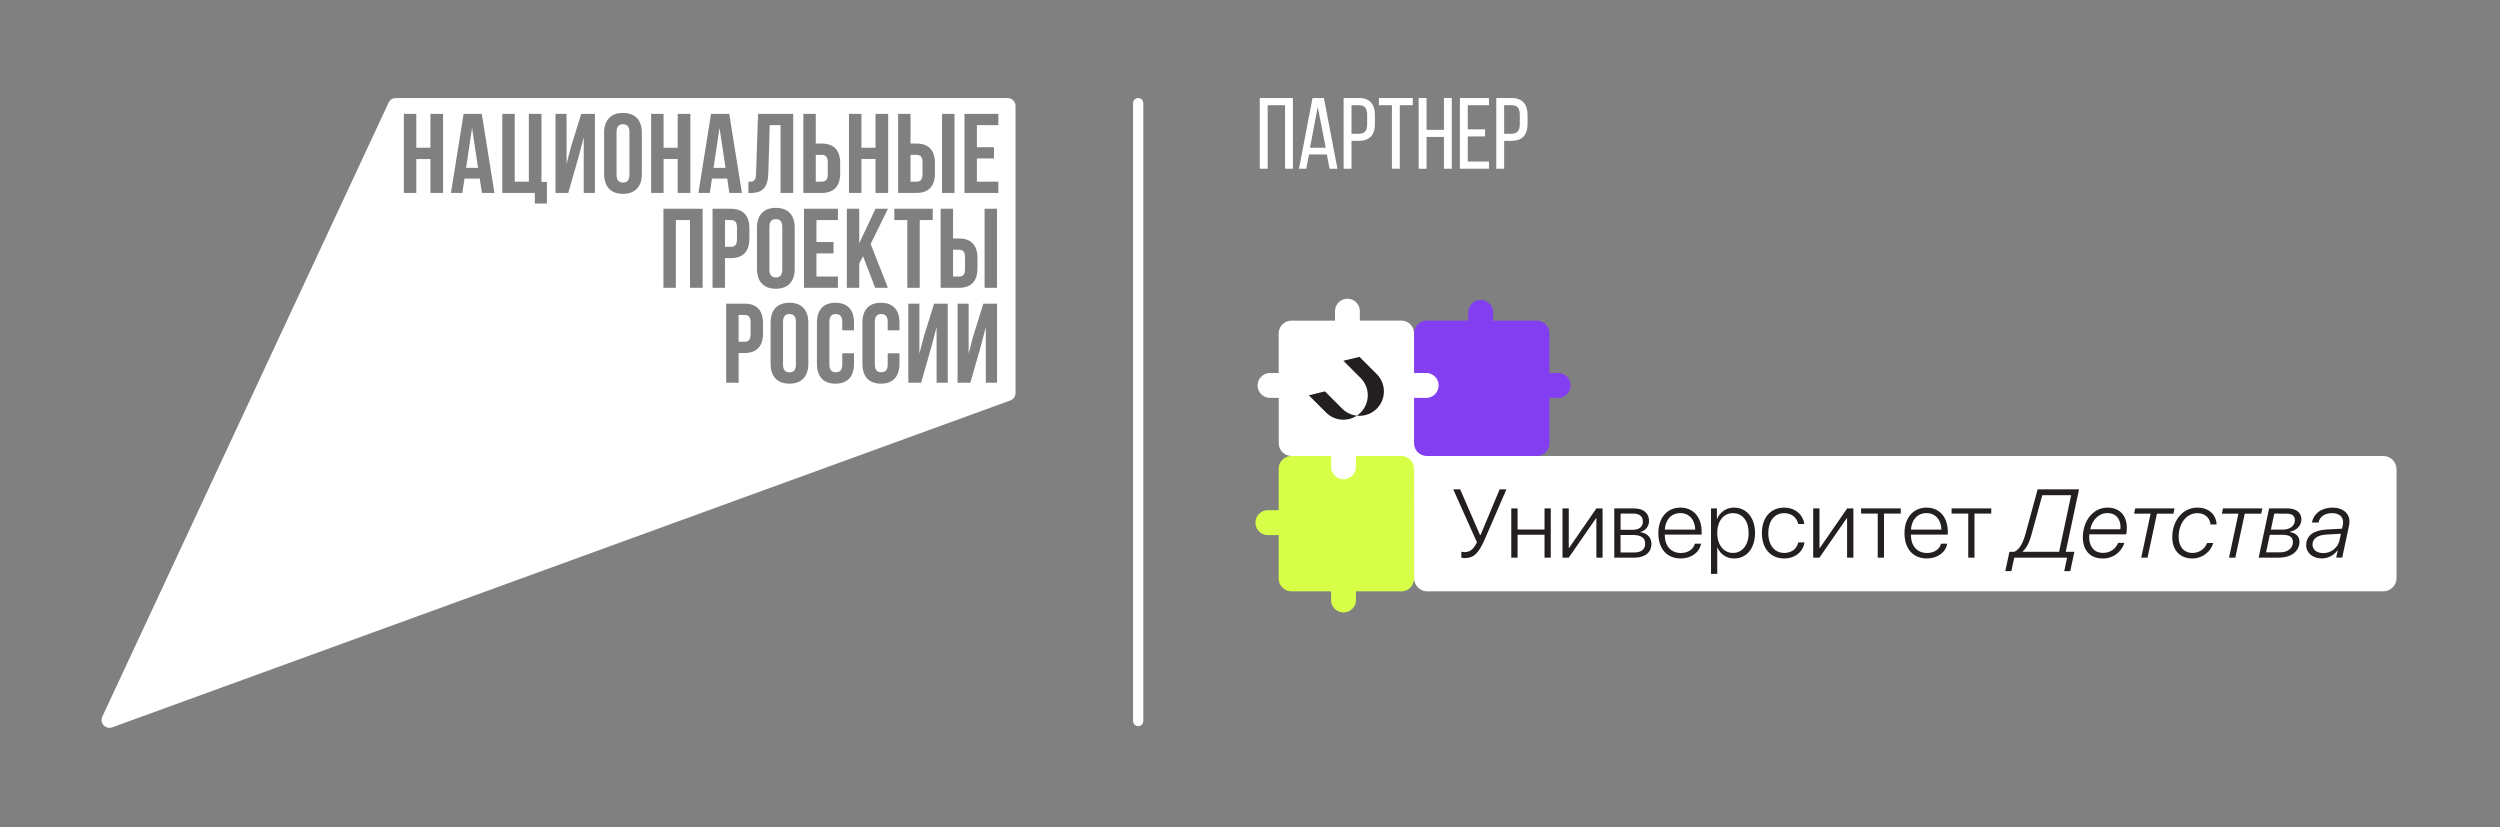 <?xml version="1.0" encoding="UTF-8"?> <svg xmlns="http://www.w3.org/2000/svg" id="_магистрал_план_энергет" data-name="магистрал_план_энергет" version="1.1" viewBox="0 0 708.657 234.425"><rect x="0" y="0" width="708.657" height="234.425" fill="#808080" stroke="none"/><defs><style> .st0 { fill: #fff; } .st1 { fill: #823ef0; } .st2 { fill: #231f20; } .st3 { fill: #d8ff48; } </style></defs><g><g><polygon class="st0" points="202.263 47.58 205.655 47.58 203.961 36.24 202.263 47.58"></polygon><path class="st0" d="M223.785,89.02c-1.12,0-1.823.612-1.823,2.21v12.106c0,1.601.703,2.208,1.823,2.208,1.124,0,1.825-.607,1.825-2.208v-12.106c0-1.598-.702-2.21-1.825-2.21Z"></path><path class="st0" d="M234.636,49.375v-3.365c0-1.6-.607-2.113-1.73-2.113h-1.666v7.59h1.666c1.122,0,1.73-.513,1.73-2.111Z"></path><polygon class="st0" points="132.119 47.58 135.512 47.58 133.814 36.24 132.119 47.58"></polygon><path class="st0" d="M219.924,62.121c-1.124,0-1.825.606-1.825,2.209v12.106c0,1.604.702,2.207,1.825,2.207,1.12,0,1.824-.603,1.824-2.207v-12.106c0-1.603-.704-2.209-1.824-2.209Z"></path><path class="st0" d="M211.037,89.279h-1.667v7.586h1.667c1.12,0,1.725-.512,1.725-2.108v-3.367c0-1.6-.605-2.111-1.725-2.111Z"></path><path class="st0" d="M176.593,35.218c-1.121,0-1.823.61-1.823,2.21v12.106c0,1.601.702,2.213,1.823,2.213,1.123,0,1.826-.612,1.826-2.213v-12.106c0-1.601-.704-2.21-1.826-2.21Z"></path><path class="st0" d="M285.627,27.792H112.195c-.871,0-1.661.499-2.032,1.291L29.008,203.121c-.845,1.81.921,3.737,2.801,3.054l254.585-92.663c.885-.319,1.475-1.166,1.475-2.103V30.03c0-1.238-1.005-2.238-2.243-2.238ZM267.04,32.272h3.524v22.418h-3.524v-22.418ZM266.631,59.174h3.526v8.422h1.666c3.519,0,5.25,1.952,5.25,5.541v2.914c0,3.585-1.731,5.537-5.25,5.537h-5.192v-22.415ZM254.581,32.272h3.525v8.42h1.664c3.52,0,5.252,1.957,5.252,5.542v2.914c0,3.59-1.732,5.541-5.252,5.541h-5.189v-22.417ZM240.658,32.272h3.521v9.607h4.002v-9.607h3.589v22.417h-3.589v-9.609h-4.002v9.609h-3.521v-22.417ZM227.719,32.272h3.521v8.42h1.666c3.524,0,5.251,1.957,5.251,5.542v2.914c0,3.59-1.728,5.541-5.251,5.541h-5.187v-22.417ZM236.268,68.62v3.205h-4.837v6.562h6.084v3.201h-9.608v-22.415h9.608v3.2h-6.084v6.246h4.837ZM212.137,51.521c1.598,0,2.109-.226,2.173-2.31l.577-16.938h9.963v22.417h-3.589v-19.215h-3.075l-.385,13.546c-.127,4.098-1.601,5.702-5.123,5.702h-.541v-3.201ZM225.271,64.556v11.654c0,3.588-1.888,5.638-5.347,5.638s-5.349-2.05-5.349-5.638v-11.654c0-3.59,1.891-5.639,5.349-5.639s5.347,2.049,5.347,5.639ZM125.593,54.69h-3.584v-9.609h-4.004v9.609h-3.526v-22.417h3.526v9.607h4.004v-9.607h3.584v22.417ZM136.6,54.69l-.608-4.069h-4.323l-.611,4.069h-3.232l3.587-22.417h5.156l3.587,22.417h-3.555ZM155.034,57.701h-3.426v-3.012h-9.223v-22.417h3.52v19.215h4.004v-19.215h3.585v19.279h1.539v6.151ZM168.64,54.69h-3.173v-15.789l-1.44,5.51-2.947,10.279h-3.622v-22.417h3.14v14.187l1.282-4.93,2.88-9.257h3.88v22.417ZM181.942,49.308c0,3.587-1.89,5.639-5.349,5.639s-5.349-2.052-5.349-5.639v-11.658c0-3.584,1.89-5.634,5.349-5.634s5.349,2.05,5.349,5.634v11.658ZM184.577,32.272h3.524v9.607h4.001v-9.607h3.589v22.417h-3.589v-9.609h-4.001v9.609h-3.524v-22.417ZM199.173,81.589h-3.589v-19.215h-4.005v19.215h-3.518v-22.415h11.112v22.415ZM201.205,54.69h-3.235l3.584-22.417h5.162l3.584,22.417h-3.557l-.605-4.069h-4.326l-.606,4.069ZM205.507,81.589h-3.525v-22.415h5.187c3.522,0,5.256,1.953,5.256,5.541v2.912c0,3.589-1.733,5.54-5.256,5.54h-1.662v8.422ZM216.286,94.53c0,3.588-1.729,5.539-5.249,5.539h-1.667v8.425h-3.525v-22.42h5.192c3.52,0,5.249,1.956,5.249,5.541v2.915ZM229.132,103.111c0,3.587-1.888,5.639-5.347,5.639s-5.347-2.052-5.347-5.639v-11.654c0-3.587,1.889-5.638,5.347-5.638s5.347,2.051,5.347,5.638v11.654ZM242.081,93.632h-3.332v-2.401c0-1.598-.704-2.21-1.829-2.21-1.118,0-1.822.612-1.822,2.21v12.106c0,1.601.704,2.179,1.822,2.179,1.125,0,1.829-.578,1.829-2.179v-3.201h3.332v2.976c0,3.587-1.796,5.639-5.255,5.639s-5.255-2.052-5.255-5.639v-11.654c0-3.587,1.797-5.638,5.255-5.638s5.255,2.051,5.255,5.638v2.175ZM243.565,81.589h-3.522v-22.415h3.522v9.766l4.609-9.766h3.521l-4.896,9.991,4.896,12.424h-3.615l-3.427-8.933-1.088,2.05v6.883ZM254.965,93.632h-3.332v-2.401c0-1.598-.705-2.21-1.823-2.21-1.119,0-1.827.612-1.827,2.21v12.106c0,1.601.707,2.179,1.827,2.179,1.118,0,1.823-.578,1.823-2.179v-3.201h3.332v2.976c0,3.587-1.79,5.639-5.251,5.639-3.458,0-5.25-2.052-5.25-5.639v-11.654c0-3.587,1.793-5.638,5.25-5.638,3.461,0,5.251,2.051,5.251,5.638v2.175ZM253.505,62.374v-3.2h10.888v3.2h-3.682v19.215h-3.521v-19.215h-3.684ZM268.653,108.493h-3.169v-15.79l-1.442,5.508-2.948,10.281h-3.615v-22.42h3.135v14.188l1.281-4.931,2.884-9.257h3.874v22.42ZM282.611,108.493h-3.169v-15.79l-1.44,5.508-2.949,10.281h-3.617v-22.42h3.139v14.188l1.28-4.931,2.882-9.257h3.875v22.42ZM282.611,81.589h-3.519v-22.416h3.519v22.416ZM282.997,35.475h-6.085v6.246h4.838v3.203h-4.838v6.563h6.085v3.203h-9.607v-22.417h9.607v3.203Z"></path><path class="st0" d="M273.548,76.272v-3.36c0-1.598-.607-2.115-1.725-2.115h-1.666v7.591h1.666c1.118,0,1.725-.512,1.725-2.116Z"></path><path class="st0" d="M208.902,67.854v-3.363c0-1.603-.609-2.116-1.732-2.116h-1.662v7.592h1.662c1.124,0,1.732-.511,1.732-2.113Z"></path><path class="st0" d="M261.497,49.375v-3.365c0-1.6-.607-2.113-1.728-2.113h-1.664v7.59h1.664c1.12,0,1.728-.513,1.728-2.111Z"></path></g><polygon class="st0" points="359.334 29.824 359.334 47.828 357.102 47.828 357.102 27.791 366.49 27.791 366.49 47.828 364.257 47.828 364.257 29.824 359.334 29.824"></polygon><path class="st0" d="M371.046,43.791l-.774,4.036h-2.059l3.834-20.035h3.234l3.836,20.035h-2.232l-.772-4.036h-5.066ZM371.332,41.873h4.465l-2.261-11.561-2.203,11.561Z"></path><path class="st0" d="M385.248,27.791c3.149,0,4.494,1.86,4.494,4.894v2.405c0,3.177-1.488,4.838-4.665,4.838h-1.975v7.899h-2.232v-20.036h4.379ZM385.077,37.923c1.659,0,2.462-.771,2.462-2.691v-2.66c0-1.832-.658-2.748-2.291-2.748h-2.146v8.099h1.975Z"></path><polygon class="st0" points="394.555 47.827 394.555 29.823 390.863 29.823 390.863 27.791 400.48 27.791 400.48 29.823 396.788 29.823 396.788 47.827 394.555 47.827"></polygon><polygon class="st0" points="404.377 38.81 404.377 47.827 402.144 47.827 402.144 27.791 404.377 27.791 404.377 36.807 409.3 36.807 409.3 27.791 411.532 27.791 411.532 47.827 409.3 47.827 409.3 38.81 404.377 38.81"></polygon><polygon class="st0" points="420.953 36.664 420.953 38.669 416.058 38.669 416.058 45.795 422.068 45.795 422.068 47.827 413.826 47.827 413.826 27.791 422.068 27.791 422.068 29.824 416.058 29.824 416.058 36.664 420.953 36.664"></polygon><path class="st0" d="M428.514,27.791c3.149,0,4.494,1.86,4.494,4.894v2.405c0,3.177-1.488,4.838-4.665,4.838h-1.975v7.899h-2.232v-20.036h4.379ZM428.343,37.923c1.659,0,2.462-.771,2.462-2.691v-2.66c0-1.832-.658-2.748-2.291-2.748h-2.146v8.099h1.975Z"></path><path class="st0" d="M322.631,205.827c-.803,0-1.454-.65-1.454-1.452V29.243c0-.802.651-1.452,1.454-1.452s1.454.65,1.454,1.452v175.132c0,.801-.651,1.452-1.454,1.452"></path></g><g id="Layer_2"><g id="Layer_1-2"><path class="st0" d="M675.547,129.253h-261.041c-13.675,0-12,1.028-12-12.647l.044-2.666,7.147-1.163c1.946-.195,1.048-1.766.852-3.711-.168-1.676.823-3.166-.852-3.335l-6.141-1.583-2.723-9.499h0v-.161c0-1.997-1.619-3.615-3.615-3.615h-11.755v-2.679c0-1.945-1.576-3.521-3.521-3.521s-3.521,1.576-3.521,3.521v2.699h-12.349c-1.989,0-3.604,1.607-3.615,3.596v.161h0v11.082h-2.785c-1.946.195-3.365,1.931-3.169,3.877.168,1.676,1.494,3.001,3.169,3.169h2.805v12.699h0v.157c-.002,1.997,1.615,3.617,3.611,3.619.001,0,.003,0,.004,0l10.796.712-.301,2.705c.195,1.946,1.923,4.523,3.868,4.327,1.676-.168,3.624-.619,3.792-2.295l.525-5.127,2.531-.032c13.6,0,13.53-.267,13.53,13.38v20.933c0,2.084,1.689,3.773,3.773,3.773h270.943c2.084.002,3.775-1.685,3.777-3.769v-30.819c.006-2.086-1.679-3.782-3.765-3.788-.004,0-.008,0-.012,0Z"></path><path class="st2" d="M414.231,158.046v-1.664c.329.085.667.126,1.007.122,1.574,0,2.549-1.035,3.423-2.777l-6.727-15.02h1.967l5.626,12.951h.157l5.409-12.951h1.92l-6.07,14.005c-1.652,3.824-3.01,5.488-5.704,5.488-.342.012-.684-.04-1.007-.153Z"></path><path class="st2" d="M437.815,151.579h-7.636v6.495h-1.786v-13.958h1.786v5.984h7.636v-5.984h1.77v13.958h-1.77v-6.495Z"></path><path class="st2" d="M442.906,158.074v-13.958h1.782v11.22h.083l7.742-11.22h1.758v13.958h-1.758v-11.208h-.079l-7.758,11.208h-1.77Z"></path><path class="st2" d="M457.591,158.074v-13.958h5.637c2.616,0,4.213,1.353,4.213,3.541.028,1.489-.991,2.795-2.443,3.127v.083c1.798.212,3.116,1.42,3.116,3.246,0,2.498-1.814,3.962-4.819,3.962h-5.704ZM459.373,150.182h3.368c1.92,0,2.954-.846,2.954-2.36,0-1.42-.968-2.239-2.683-2.239h-3.627l-.012,4.599ZM459.373,156.611h3.828c2.038,0,3.147-.873,3.147-2.537s-1.251-2.427-3.493-2.427h-3.49l.008,4.965Z"></path><path class="st2" d="M482.183,154.112c-.417,2.419-2.687,4.19-5.759,4.19-3.934,0-6.349-2.754-6.349-7.168,0-4.327,2.459-7.246,6.243-7.246,3.702,0,6.039,2.722,6.039,6.885v.759h-10.457v.106c0,3.147,1.786,5.114,4.564,5.114,2.109,0,3.572-1.101,3.962-2.632l1.758-.008ZM471.915,150.115h8.616c-.039-2.754-1.719-4.674-4.241-4.674s-4.229,1.92-4.375,4.674Z"></path><path class="st2" d="M497.486,151.095c0,4.347-2.404,7.207-5.901,7.207-2.073.05-3.963-1.182-4.752-3.1h-.055v7.475h-1.77v-18.561h1.676v2.95h.055c.795-1.946,2.701-3.207,4.803-3.179,3.529,0,5.944,2.872,5.944,7.207ZM495.673,151.095c0-3.395-1.743-5.637-4.441-5.637s-4.457,2.282-4.457,5.637,1.814,5.637,4.457,5.637,4.441-2.231,4.441-5.637h0Z"></path><path class="st2" d="M509.74,148.53c-.393-1.719-1.782-3.072-3.985-3.072-2.726,0-4.508,2.187-4.508,5.637s1.798,5.637,4.52,5.637c2.109,0,3.572-1.18,3.973-2.982h1.758c-.393,2.671-2.655,4.552-5.744,4.552-3.812,0-6.322-2.754-6.322-7.207,0-4.402,2.51-7.207,6.294-7.207,3.285,0,5.394,2.148,5.744,4.642h-1.731Z"></path><path class="st2" d="M513.973,158.074v-13.958h1.782v11.22h.094l7.758-11.22h1.758v13.958h-1.786v-11.208h-.083l-7.758,11.208h-1.766Z"></path><path class="st2" d="M538.789,145.591h-4.748v12.483h-1.774v-12.483h-4.721v-1.475h11.259l-.016,1.475Z"></path><path class="st2" d="M551.96,154.112c-.417,2.419-2.683,4.19-5.759,4.19-3.934,0-6.349-2.754-6.349-7.168,0-4.327,2.459-7.246,6.243-7.246,3.706,0,6.039,2.722,6.039,6.885v.759h-10.457v.106c0,3.147,1.786,5.114,4.567,5.114,2.105,0,3.568-1.101,3.958-2.632l1.758-.008ZM541.693,150.115h8.616c-.039-2.754-1.715-4.674-4.241-4.674s-4.229,1.92-4.375,4.674Z"></path><path class="st2" d="M564.443,145.591h-4.748v12.483h-1.774v-12.483h-4.721v-1.475h11.259l-.016,1.475Z"></path><path class="st2" d="M570.139,161.898h-1.719l1.18-5.488h1.381c1.546-.724,2.482-2.565,3.194-5.154l3.423-12.55h11.731l-3.773,17.703h2.459l-1.18,5.488h-1.703l.818-3.824h-14.992l-.818,3.824ZM573.401,156.276l-.028.134h10.307l3.411-16.039h-8.175l-3.006,10.952c-.606,2.227-1.263,3.851-2.51,4.953h0Z"></path><path class="st2" d="M590.407,152.342c0-4.721,2.927-8.454,7.006-8.454,3.372,0,5.464,2.187,5.464,5.716 0.0.625-.054,1.249-.161,1.865h-10.457c-.028.311-.055.59-.055.787,0,2.754,1.507,4.469,3.867,4.469,2.093,0,3.623-1.086,4.327-2.833h1.774c-.819,2.678-3.321,4.484-6.121,4.418-3.659.02-5.645-2.451-5.645-5.968ZM601.029,150.033c.04-.217.059-.437.055-.657,0-2.16-1.208-3.934-3.694-3.934s-4.327,1.967-4.882,4.591h8.521Z"></path><path class="st2" d="M616.089,145.603h-4.674l-2.671,12.471h-1.782l2.655-12.471h-4.685l.311-1.487h11.153l-.307,1.487Z"></path><path class="st2" d="M628.316,148.597v.067h-1.731c-.146-1.81-1.53-3.206-3.729-3.206-3.049,0-5.291,2.86-5.291,6.763,0,2.754,1.546,4.512,3.867,4.512,1.858.049,3.543-1.083,4.202-2.821h1.758c-.793,2.629-3.226,4.418-5.972,4.39-3.627,0-5.665-2.482-5.665-6.015,0-4.721,2.978-8.399,7.125-8.399,3.411,0,5.342,2.172,5.437,4.709Z"></path><path class="st2" d="M640.975,145.603h-4.67l-2.671,12.471h-1.786l2.659-12.471h-4.685l.307-1.487h11.157l-.311,1.487Z"></path><path class="st2" d="M643.206,144.116h5.248c2.471,0,3.906,1.208,3.906,3.127,0,1.77-1.341,3.084-3.147,3.446l-.043.161c1.574.205,2.644,1.18,2.644,2.687,0,2.754-2.388,4.536-5.822,4.536h-5.752l2.966-13.958ZM643.406,151.591l-1.058,4.981h3.891c2.27,0,3.718-1.153,3.718-2.923,0-1.412-.991-2.058-2.994-2.058h-3.556ZM644.681,145.591l-.976,4.536h3.372c2.038,0,3.434-1.074,3.434-2.683,0-1.224-.787-1.841-2.36-1.841l-3.47-.012Z"></path><path class="st2" d="M653.717,154.529c0-2.683,2.105-4.225,5.716-4.43l4.445-.24.212-.995c.063-.276.095-.559.094-.842,0-1.574-1.141-2.565-3.147-2.565-2.12,0-3.49,1.058-3.824,2.671h-1.865c.456-2.51,2.683-4.241,5.838-4.241,2.884,0,4.792,1.574,4.792,3.891-.001.396-.036.791-.106,1.18l-1.935,9.099h-1.715l.429-2.054h-.063c-1.042,1.455-2.731,2.308-4.52,2.282-2.447.016-4.351-1.542-4.351-3.757ZM663.159,153.188l.393-1.892-4.111.236c-2.482.134-3.934,1.153-3.934,2.817,0,1.479,1.231,2.431,3.006,2.431,2.202.044,4.139-1.45,4.654-3.592h-.008Z"></path><path class="st1" d="M403.908,112.778c1.946.195,3.681-1.224,3.877-3.169.195-1.946-1.224-3.681-3.169-3.877-.235-.024-.472-.024-.707,0h-3.076v-11.243c.002-1.997,1.622-3.615,3.619-3.615h11.755v-2.679c.206-1.945,1.949-3.354,3.894-3.148,1.661.176,2.973,1.488,3.148,3.148v2.699h12.349c1.988.002,3.602,1.608,3.615,3.596v11.243h2.805c1.946.195,3.365,1.931,3.169,3.877-.168,1.676-1.494,3.001-3.169,3.169h-2.805v12.856c0,1.997-1.618,3.617-3.615,3.619h-31.146c-1.999,0-3.619-1.62-3.619-3.619v-12.856h3.076Z"></path><path class="st3" d="M384.36,132.33c0,1.945-1.576,3.521-3.521,3.521s-3.521-1.576-3.521-3.521h0v-3.076h-11.243c-1.997-.002-3.617,1.615-3.619,3.611,0,.001,0,.003,0,.004v11.755h-2.695c-1.946-.195-3.681,1.224-3.877,3.169-.195,1.946,1.224,3.681,3.169,3.877.235.024.472.024.707,0h2.695v12.345c0,1.997,1.619,3.615,3.615,3.615h11.247v2.805c.206,1.945,1.949,3.354,3.894,3.148,1.661-.176,2.973-1.488,3.148-3.148v-2.805h12.86c1.994.002,3.613-1.613,3.615-3.607,0-.003,0-.005,0-.008v-31.146c.002-1.994-1.613-3.613-3.607-3.615-.003,0-.005,0-.008,0h-12.86v3.076Z"></path><path class="st2" d="M380.791,102.258l4.894,4.894c2.704,2.701,2.706,7.082.005,9.786-.002.002-.004.004-.005.005h0c-2.701,2.704-7.082,2.706-9.786.005-.002-.002-.004-.004-.005-.005l-4.894-4.894,4.571-1.105,4.898,4.898c2.705,2.702,7.087,2.702,9.792,0h0c2.702-2.705,2.702-7.087,0-9.792l-4.898-4.898-4.571,1.105Z"></path></g></g></svg> 